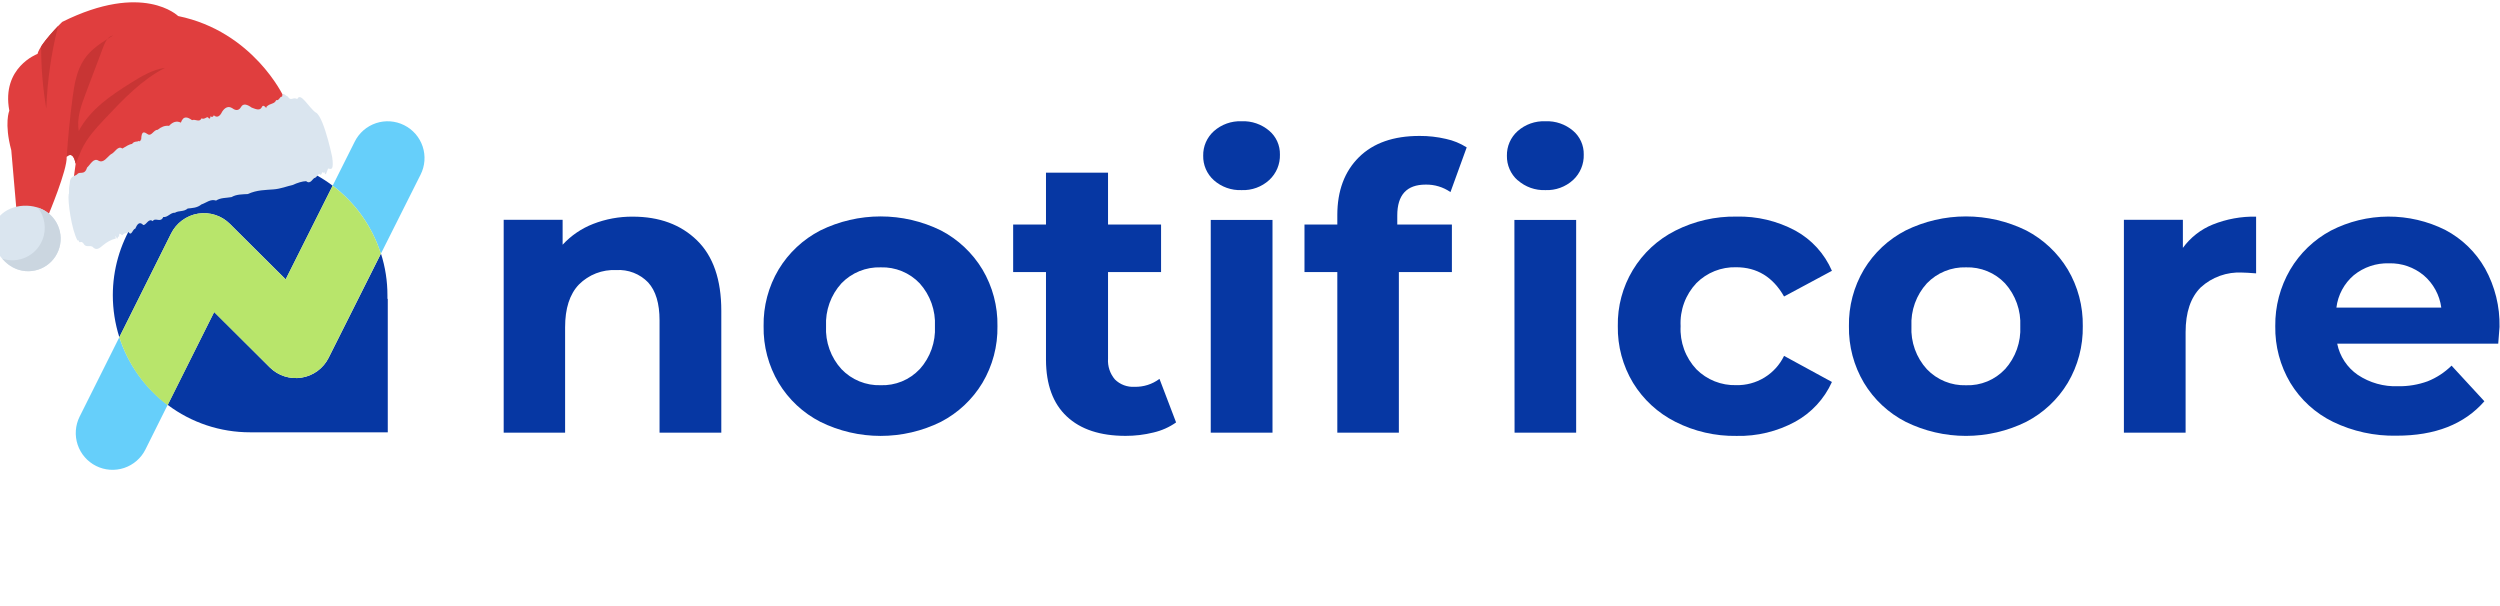 <?xml version="1.0" encoding="UTF-8"?> <svg xmlns="http://www.w3.org/2000/svg" width="165" height="40" viewBox="0 0 165 40" fill="none"><rect x="0" y="0" width="165" height="40" fill="#333333" stroke="none"/><g clip-path="url(#clip0_3091_896)"><rect width="165" height="40" fill="white"></rect><path d="M46.001 15.863C47.071 16.907 47.606 18.456 47.606 20.513V28.557H43.53V21.142C43.53 20.026 43.28 19.194 42.781 18.645C42.51 18.362 42.18 18.142 41.815 18.001C41.449 17.859 41.057 17.799 40.666 17.825C40.213 17.803 39.761 17.877 39.338 18.04C38.915 18.204 38.531 18.455 38.211 18.776C37.599 19.412 37.295 20.357 37.297 21.609V28.557H33.243V14.508H37.133V16.152C37.69 15.548 38.377 15.079 39.143 14.781C39.977 14.455 40.867 14.291 41.763 14.299C43.517 14.299 44.93 14.82 46.001 15.863Z" fill="#0637A3"></path><path d="M54.145 27.842C53.005 27.258 52.051 26.367 51.39 25.27C50.718 24.139 50.374 22.843 50.398 21.527C50.374 20.211 50.717 18.915 51.39 17.784C52.052 16.687 53.006 15.795 54.145 15.208C55.383 14.6 56.743 14.284 58.122 14.284C59.501 14.284 60.862 14.6 62.099 15.208C63.232 15.799 64.18 16.69 64.84 17.784C65.512 18.915 65.856 20.211 65.832 21.527C65.855 22.843 65.512 24.139 64.84 25.27C64.181 26.364 63.232 27.254 62.099 27.842C60.863 28.453 59.502 28.77 58.122 28.77C56.743 28.77 55.382 28.453 54.145 27.842ZM60.7 24.368C61.397 23.594 61.759 22.575 61.706 21.535C61.758 20.494 61.396 19.476 60.7 18.701C60.37 18.353 59.97 18.08 59.527 17.898C59.083 17.716 58.607 17.63 58.128 17.645C57.646 17.63 57.167 17.715 56.721 17.896C56.275 18.078 55.872 18.35 55.537 18.697C55.189 19.079 54.92 19.526 54.746 20.012C54.571 20.499 54.494 21.015 54.519 21.531C54.493 22.047 54.57 22.563 54.745 23.049C54.919 23.536 55.189 23.983 55.537 24.364C55.87 24.713 56.272 24.987 56.718 25.169C57.164 25.352 57.643 25.439 58.124 25.424C58.604 25.441 59.082 25.355 59.526 25.173C59.971 24.99 60.37 24.714 60.7 24.364V24.368Z" fill="#0637A3"></path><path d="M77.622 27.88C77.171 28.197 76.663 28.423 76.125 28.546C75.524 28.695 74.906 28.769 74.287 28.767C72.612 28.767 71.32 28.34 70.409 27.486C69.498 26.633 69.04 25.385 69.035 23.743V17.956H66.868V14.819H69.035V11.398H73.13V14.819H76.63V17.956H73.13V23.672C73.096 24.172 73.26 24.666 73.587 25.046C73.756 25.213 73.959 25.342 74.181 25.425C74.404 25.508 74.641 25.544 74.879 25.529C75.471 25.545 76.052 25.361 76.526 25.005L77.622 27.88Z" fill="#0637A3"></path><path d="M80.114 11.895C79.887 11.692 79.707 11.441 79.585 11.162C79.464 10.882 79.404 10.579 79.411 10.274C79.405 9.97 79.465 9.668 79.586 9.389C79.708 9.11 79.888 8.861 80.114 8.657C80.617 8.21 81.273 7.976 81.945 8.002C82.611 7.974 83.264 8.199 83.771 8.631C83.997 8.824 84.178 9.064 84.299 9.334C84.421 9.605 84.481 9.899 84.475 10.196C84.485 10.511 84.427 10.824 84.306 11.114C84.184 11.405 84.002 11.666 83.771 11.88C83.275 12.335 82.618 12.575 81.945 12.547C81.273 12.574 80.617 12.341 80.114 11.895ZM79.909 14.515H83.985V28.556H79.909V14.515Z" fill="#0637A3"></path><path d="M92.22 14.819H95.825V17.956H92.325V28.556H88.263V17.956H86.096V14.819H88.263V14.194C88.263 12.592 88.738 11.32 89.686 10.379C90.634 9.439 91.971 8.969 93.695 8.972C94.279 8.968 94.862 9.034 95.432 9.167C95.918 9.271 96.382 9.461 96.802 9.728L95.731 12.678C95.25 12.345 94.676 12.172 94.092 12.184C92.844 12.184 92.22 12.862 92.22 14.22V14.819ZM100.159 11.895C99.932 11.692 99.752 11.442 99.63 11.162C99.509 10.882 99.449 10.579 99.456 10.275C99.45 9.97 99.51 9.668 99.631 9.389C99.753 9.11 99.933 8.861 100.159 8.658C100.664 8.208 101.325 7.973 102.001 8.003C102.666 7.975 103.317 8.2 103.824 8.631C104.05 8.824 104.23 9.064 104.352 9.335C104.473 9.605 104.533 9.899 104.527 10.196C104.537 10.511 104.48 10.824 104.358 11.114C104.237 11.405 104.055 11.666 103.824 11.88C103.327 12.335 102.67 12.575 101.997 12.547C101.327 12.573 100.672 12.34 100.17 11.895H100.159ZM99.95 14.516H104.026V28.556H99.961L99.95 14.516Z" fill="#0637A3"></path><path d="M110.579 27.842C109.426 27.262 108.458 26.371 107.783 25.27C107.103 24.142 106.754 22.845 106.776 21.527C106.75 20.224 107.093 18.939 107.766 17.823C108.439 16.707 109.414 15.804 110.579 15.219C111.828 14.588 113.212 14.271 114.611 14.295C115.962 14.262 117.298 14.581 118.489 15.219C119.569 15.809 120.42 16.744 120.907 17.873L117.748 19.569C117.014 18.281 115.96 17.638 114.585 17.638C114.1 17.625 113.618 17.711 113.167 17.89C112.717 18.07 112.308 18.339 111.965 18.682C111.607 19.061 111.329 19.508 111.15 19.997C110.97 20.486 110.892 21.007 110.92 21.527C110.892 22.048 110.971 22.569 111.15 23.058C111.33 23.548 111.607 23.996 111.965 24.376C112.308 24.718 112.717 24.988 113.167 25.167C113.618 25.347 114.1 25.433 114.585 25.42C115.242 25.435 115.889 25.262 116.45 24.919C117.011 24.576 117.462 24.08 117.748 23.488L120.907 25.21C120.407 26.323 119.559 27.243 118.489 27.831C117.301 28.478 115.964 28.802 114.611 28.77C113.212 28.793 111.828 28.474 110.579 27.842Z" fill="#0637A3"></path><path d="M125.777 27.842C124.637 27.258 123.683 26.368 123.022 25.27C122.35 24.139 122.007 22.843 122.03 21.527C122.006 20.211 122.35 18.915 123.022 17.784C123.684 16.686 124.638 15.794 125.777 15.208C127.014 14.6 128.374 14.284 129.753 14.284C131.131 14.284 132.491 14.6 133.728 15.208C134.862 15.798 135.812 16.689 136.472 17.784C137.143 18.916 137.486 20.211 137.464 21.527C137.486 22.842 137.143 24.138 136.472 25.27C135.813 26.365 134.863 27.255 133.728 27.842C132.492 28.452 131.131 28.769 129.753 28.769C128.374 28.769 127.014 28.452 125.777 27.842ZM132.332 24.368C133.029 23.594 133.391 22.575 133.339 21.534C133.39 20.494 133.028 19.476 132.332 18.701C132.002 18.353 131.602 18.079 131.159 17.898C130.716 17.716 130.239 17.63 129.76 17.645C129.279 17.63 128.8 17.717 128.355 17.898C127.909 18.08 127.507 18.354 127.173 18.701C126.825 19.083 126.556 19.53 126.382 20.016C126.207 20.502 126.13 21.018 126.155 21.534C126.129 22.051 126.206 22.567 126.381 23.053C126.556 23.54 126.825 23.986 127.173 24.368C127.506 24.716 127.908 24.991 128.354 25.173C128.8 25.356 129.279 25.442 129.76 25.427C130.24 25.444 130.717 25.357 131.161 25.174C131.604 24.991 132.004 24.715 132.332 24.364V24.368Z" fill="#0637A3"></path><path d="M146.043 14.819C146.952 14.455 147.924 14.278 148.903 14.298V18.042C148.45 18.008 148.154 17.989 147.986 17.989C147.487 17.962 146.987 18.034 146.517 18.203C146.046 18.371 145.614 18.632 145.246 18.97C144.582 19.631 144.25 20.616 144.25 21.924V28.557H140.177V14.508H144.07V16.361C144.57 15.672 145.254 15.138 146.043 14.819Z" fill="#0637A3"></path><path d="M164.883 22.68H154.255C154.423 23.518 154.911 24.258 155.614 24.742C156.401 25.266 157.332 25.528 158.276 25.491C158.939 25.503 159.599 25.392 160.222 25.166C160.813 24.931 161.35 24.579 161.802 24.132L163.969 26.483C162.647 28 160.714 28.758 158.171 28.755C156.722 28.786 155.287 28.473 153.982 27.842C152.815 27.273 151.837 26.381 151.163 25.27C150.49 24.139 150.146 22.843 150.168 21.527C150.151 20.221 150.49 18.935 151.148 17.806C151.79 16.712 152.722 15.817 153.84 15.219C155.008 14.618 156.301 14.302 157.614 14.295C158.928 14.289 160.224 14.592 161.398 15.182C162.497 15.762 163.406 16.646 164.018 17.727C164.669 18.905 164.997 20.234 164.969 21.579C164.961 21.636 164.935 22.002 164.883 22.68ZM155.352 18.162C154.714 18.706 154.303 19.47 154.203 20.303H161.125C161.015 19.476 160.604 18.719 159.972 18.177C159.328 17.64 158.511 17.356 157.673 17.379C156.831 17.353 156.007 17.631 155.352 18.162Z" fill="#0637A3"></path><path d="M13.073 14.101C13.452 14.04 13.84 14.069 14.206 14.187C14.572 14.305 14.904 14.508 15.176 14.779L18.856 18.44L21.956 12.256C20.611 11.241 19.01 10.622 17.333 10.467C15.656 10.312 13.969 10.629 12.462 11.38C10.955 12.131 9.687 13.288 8.801 14.72C7.915 16.153 7.446 17.804 7.446 19.488C7.447 20.428 7.592 21.362 7.877 22.258L11.294 15.411C11.466 15.068 11.717 14.771 12.026 14.543C12.335 14.315 12.694 14.164 13.073 14.101Z" fill="#0637A3"></path><path d="M19.907 24.923C19.529 24.984 19.141 24.955 18.776 24.838C18.412 24.721 18.079 24.519 17.807 24.249L14.135 20.588L11.065 26.72C12.633 27.899 14.543 28.535 16.505 28.532H25.593V19.712L25.571 19.735C25.571 19.652 25.571 19.57 25.571 19.488C25.572 18.554 25.428 17.626 25.144 16.736L21.689 23.617C21.517 23.96 21.265 24.257 20.956 24.485C20.646 24.712 20.287 24.862 19.907 24.923Z" fill="#0637A3"></path><path d="M7.876 22.257L5.255 27.498C5.113 27.783 5.028 28.094 5.006 28.412C4.984 28.73 5.024 29.049 5.125 29.351C5.226 29.653 5.386 29.933 5.595 30.173C5.804 30.414 6.058 30.611 6.343 30.753C6.628 30.896 6.938 30.98 7.256 31.003C7.574 31.025 7.893 30.985 8.196 30.884C8.498 30.783 8.777 30.623 9.018 30.414C9.259 30.205 9.456 29.951 9.598 29.666L11.066 26.72C9.568 25.596 8.454 24.038 7.876 22.257Z" fill="#66CFFA"></path><path d="M26.672 8.261C26.387 8.118 26.077 8.033 25.759 8.01C25.441 7.987 25.122 8.027 24.819 8.127C24.517 8.228 24.237 8.387 23.996 8.595C23.755 8.804 23.558 9.058 23.415 9.343L21.955 12.255C23.456 13.387 24.568 14.957 25.137 16.748L27.757 11.529C27.902 11.243 27.988 10.932 28.012 10.613C28.036 10.294 27.996 9.973 27.895 9.669C27.794 9.365 27.634 9.084 27.424 8.843C27.214 8.601 26.958 8.403 26.672 8.261Z" fill="#66CFFA"></path><path d="M21.954 12.255L18.854 18.439L15.175 14.778C14.903 14.506 14.571 14.303 14.205 14.185C13.839 14.067 13.451 14.037 13.071 14.099C12.692 14.161 12.333 14.312 12.024 14.54C11.714 14.768 11.464 15.066 11.293 15.411L7.875 22.257C8.448 24.048 9.562 25.618 11.064 26.749L14.134 20.603L17.806 24.249C18.078 24.519 18.411 24.721 18.776 24.838C19.142 24.955 19.53 24.984 19.908 24.922C20.287 24.86 20.646 24.71 20.955 24.483C21.265 24.256 21.516 23.959 21.688 23.616L25.136 16.736C24.564 14.949 23.453 13.383 21.954 12.255Z" fill="#B8E56B"></path><path d="M18.712 6.362C18.712 6.362 16.717 2.079 11.758 1.059C11.758 1.059 9.453 -1.218 4.103 1.447C4.103 1.447 2.638 2.878 2.476 3.558C2.476 3.558 0.078 4.441 0.615 7.302C0.615 7.302 0.264 8.126 0.744 9.914L1.086 13.858L3.204 14.941L3.178 14.224C3.178 14.224 4.453 11.204 4.4 10.348C4.4 10.348 4.817 9.873 4.993 10.815L4.78 12.371L18.153 8.774L18.712 6.362Z" fill="#E03E3E"></path><path d="M3.055 7.167C3.122 5.33 3.381 3.501 3.835 1.716C3.527 2.038 3.02 2.592 2.718 3.061C2.711 4.436 2.826 5.81 3.055 7.167ZM7.468 2.343C7.311 2.364 7.189 2.452 7.09 2.574C7.214 2.495 7.343 2.419 7.468 2.343ZM4.404 10.342C4.448 10.299 4.821 9.93 4.989 10.804C5.131 10.518 5.236 10.203 5.369 9.914C5.736 9.099 6.365 8.431 6.979 7.778C8.154 6.531 9.366 5.259 10.893 4.479C10.089 4.586 9.368 5.016 8.682 5.444C7.323 6.288 5.936 7.229 5.2 8.645C5.049 7.816 5.351 6.979 5.65 6.19C6.041 5.155 6.431 4.119 6.822 3.084C6.889 2.907 6.974 2.713 7.091 2.574C6.508 2.931 5.956 3.337 5.571 3.895C5.06 4.637 4.908 5.558 4.789 6.451C4.618 7.744 4.49 9.041 4.404 10.342Z" fill="#C83534"></path><path d="M21.953 10.595C21.85 10.05 21.973 10.674 21.935 10.445C22.07 11.054 21.424 7.681 20.835 7.423C20.392 7.117 19.837 6.044 19.62 6.536C19.325 6.371 19.206 6.718 18.992 6.37C18.834 6.322 18.662 6.004 18.614 6.386C18.482 6.324 18.42 6.675 18.228 6.607C18.104 6.898 17.852 6.781 17.578 7.054C17.624 7.3 17.406 6.782 17.279 7.075C17.144 7.333 16.875 7.199 16.607 7.1C16.32 6.893 16.049 6.797 15.902 7.07C15.789 7.266 15.597 7.346 15.329 7.14C15.07 6.977 14.843 7.095 14.664 7.367C14.5 7.718 14.3 7.78 14.113 7.608C14.005 7.855 13.858 7.582 13.884 7.719C13.886 7.729 13.867 7.941 13.725 7.743C13.612 7.706 13.499 7.903 13.297 7.813C13.166 8.104 12.898 7.84 12.676 7.93C12.4 7.739 12.113 7.597 11.937 8.094C11.64 7.948 11.384 8.062 11.157 8.306C10.877 8.271 10.628 8.382 10.409 8.565C10.155 8.555 10.002 8.998 9.772 8.871C9.535 8.714 9.332 8.574 9.319 9.225C9.295 9.095 9.291 9.416 9.155 9.299C9.058 9.389 8.874 9.282 8.714 9.5C8.518 9.522 8.309 9.668 8.075 9.804C7.775 9.582 7.586 10.08 7.315 10.184C7.062 10.38 6.837 10.779 6.513 10.611C6.177 10.388 5.975 10.852 5.745 11.061C5.578 11.61 5.263 11.269 5.09 11.507C4.899 11.65 4.706 11.614 4.625 11.921C4.626 11.927 4.581 12.314 4.565 12.335C4.539 12.399 4.579 12.836 4.534 12.812C4.456 13.266 4.722 15.188 5.126 15.89C5.125 15.887 5.132 15.752 5.241 15.982C5.313 16.014 5.382 15.855 5.573 16.162C5.735 16.318 5.878 16.184 6.099 16.28C6.357 16.574 6.56 16.386 6.797 16.19C7.034 15.992 7.311 15.821 7.643 15.742C7.581 15.408 7.644 15.635 7.698 15.711C7.769 15.879 7.762 15.526 7.858 15.624C7.852 15.183 8.034 15.64 8.118 15.488C8.206 15.351 8.354 15.448 8.475 15.309C8.683 15.633 8.748 15.113 8.924 15.097C9.049 14.813 9.2 14.578 9.46 14.855C9.668 14.852 9.803 14.38 10.079 14.595C10.264 14.322 10.592 14.738 10.777 14.32C11.05 14.375 11.258 14.019 11.548 14.04C11.805 13.882 12.123 13.993 12.389 13.762C12.691 13.727 13.01 13.727 13.294 13.492C13.604 13.395 13.89 13.113 14.26 13.238C14.569 13.037 14.931 13.073 15.282 13.008C15.609 12.818 15.982 12.83 16.356 12.807C16.962 12.527 17.544 12.543 18.043 12.5C18.543 12.463 18.945 12.286 19.305 12.213C19.649 12.059 19.944 11.966 20.204 11.956C20.512 12.209 20.634 11.74 20.801 11.732C20.955 11.655 21.027 11.36 21.158 11.549C21.249 11.523 21.264 11.254 21.337 11.411C21.37 11.354 21.409 11.438 21.399 11.324C21.437 11.467 21.476 11.667 21.406 11.293C21.489 11.737 21.549 11.372 21.651 11.122C21.801 11.125 22.009 11.327 21.953 10.595ZM-0.354 14.791C-0.792 15.894 -0.041 17.31 1.061 17.748C2.164 18.187 3.413 17.648 3.851 16.545C4.29 15.442 3.75 14.193 2.648 13.755C1.546 13.316 0.084 13.688 -0.354 14.791Z" fill="#DAE5EF"></path><path d="M0.155 17.074C0.401 17.372 0.716 17.605 1.064 17.745C2.164 18.19 3.415 17.648 3.852 16.542C4.289 15.443 3.754 14.19 2.648 13.754C2.593 13.735 2.546 13.714 2.492 13.703C2.952 14.282 3.096 15.089 2.803 15.824C2.387 16.882 1.215 17.424 0.155 17.074ZM2.404 13.764C2.39 13.737 2.389 13.707 2.393 13.678C2.396 13.679 2.4 13.68 2.403 13.681L2.404 13.764Z" fill="#CBD6E0"></path></g><defs><clipPath id="clip0_3091_896"><rect width="165" height="40" fill="white"></rect></clipPath></defs></svg> 